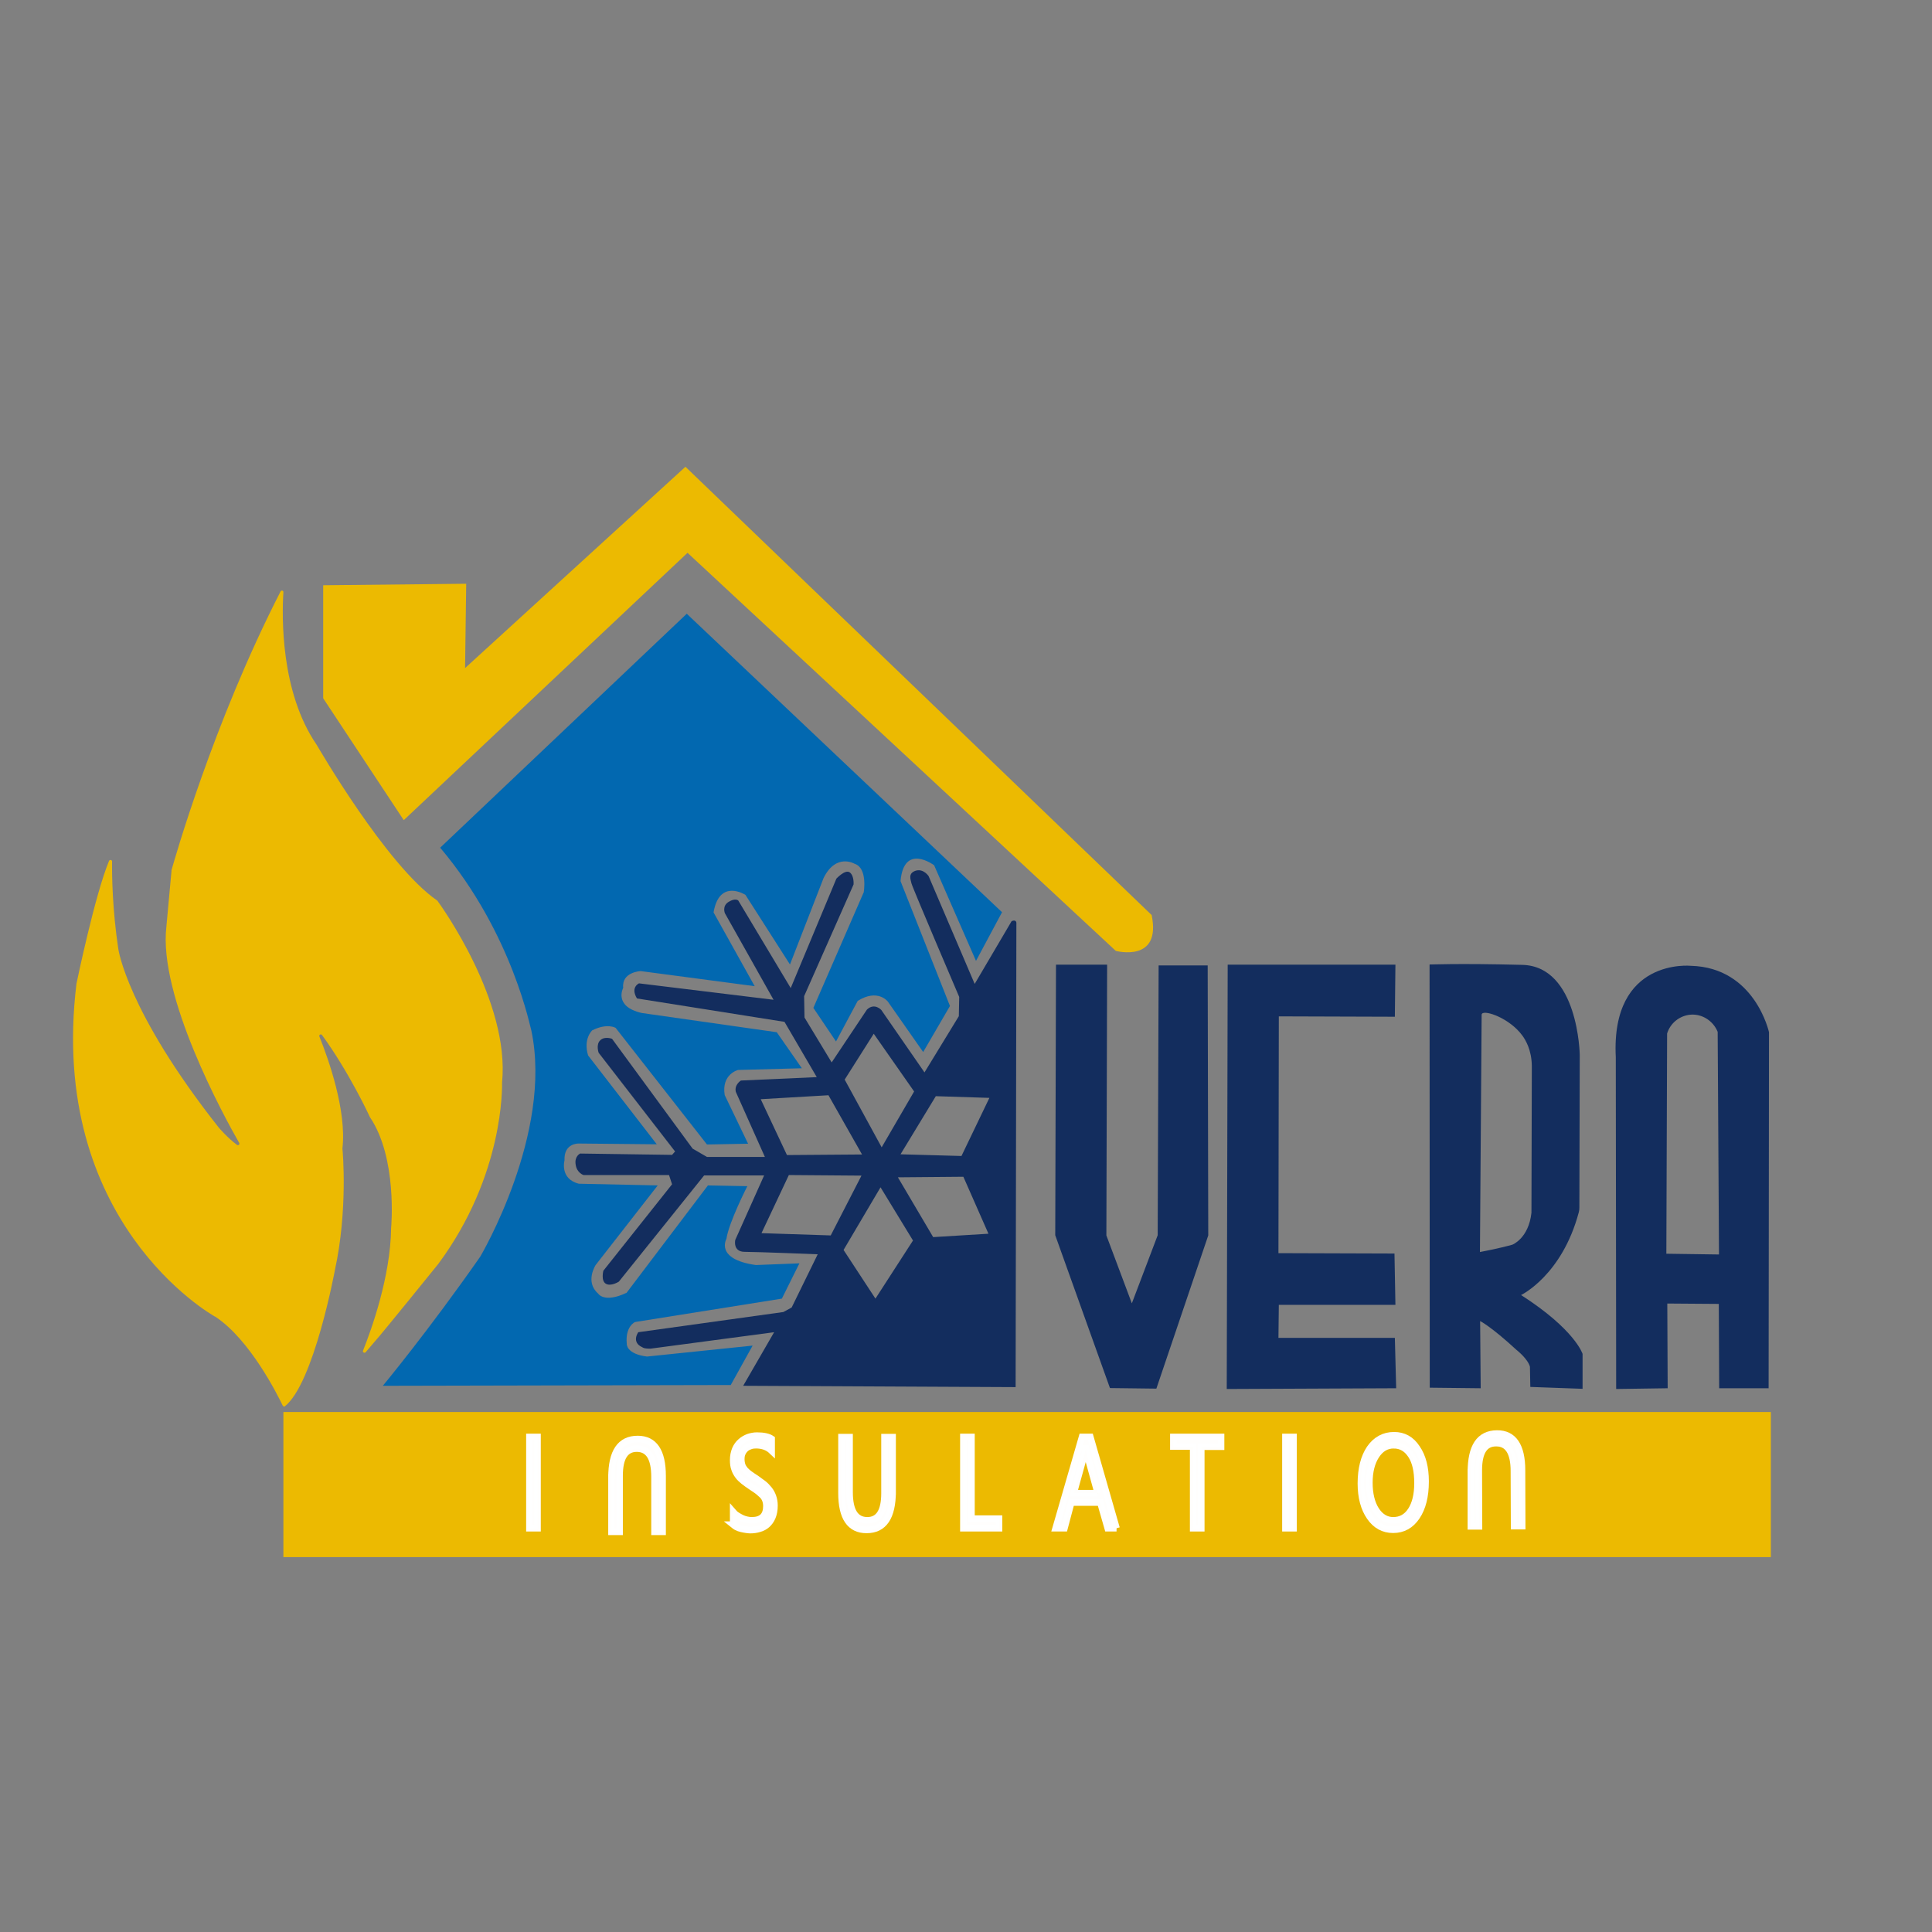 <?xml version="1.0" encoding="UTF-8"?>
<svg data-bbox="38.715 247.4 899.885 577.9" viewBox="0 0 1024 1024" xmlns="http://www.w3.org/2000/svg" data-type="ugc">
    <rect x="0" y="0" width="1024" height="1024" fill="#808080" stroke="none"/>
    <g>
        <path d="M171.3 310.2v59.9l42.7 64.6L364.4 293l227 211s24.3 6.5 19-19L363.3 247.4 246.5 354.1l.6-44.7-75.8.8z" fill="#ecba01"/>
        <path d="m233.3 449.3 130.7-124 167.1 158.2-13.8 25.8-22.2-50.7s-16-12-17.8 8.4l26.2 66.2-14.2 24.4-18.7-26.7s-5.3-7.1-16-.4L443.1 552l-12-17.8 26.7-61.3s2.2-12.9-4.9-15.1c0 0-9.8-5.8-16.4 7.6l-17.8 45.8-23.6-36.9s-13.8-8.9-16.9 9.3l21.8 39.1-60.4-8s-10.2.4-9.3 8.9c0 0-5.3 9.8 9.8 13.3l71.6 10.2 13.3 19.1-33.8.9s-8.9 2.2-7.1 13.3l12.4 25.8-21.8.4-48.4-61.8s-4.4-2.7-12.4 1.3c0 0-4.9 4.4-2.2 13.3l36.4 47.1-41.3-.4s-8-.4-7.6 8.9c0 0-2.7 9.8 7.6 12.4l41.8.9-32.9 42.2s-5.8 8.9 1.3 15.1c0 0 3.1 5.3 15.1-.4l43.1-56.9 20.9.4s-9.8 19.1-11.1 28c0 0-6.2 10.7 15.6 13.8l23.1-.9-9.3 18.7-77.8 12.4s-5.3 2.2-4.4 11.6c0 0-.4 5.3 10.7 6.7l56-5.8-11.6 20.9-184.4.4s24-28.9 51.6-68.4c0 0 38.7-65.3 27.1-120-.3.1-9.6-51-48.3-96.8z" fill="#0268b0"/>
        <path d="m538.7 489.6-.4 245.6-144.4-.7 16.4-28.4-65.4 8.7c-3.7.1-4.4-.7-4.4-.7-6.1-2.7-2.2-8-2.2-8l76.9-10.7 4.4-2.4 13.8-28.2s-32.3-1.3-38.7-1.3c-6.4 0-5-6.3-5-6.3L405 623h-31.8L328 679.3s-4.2 2.7-6.9 1.1-1.3-6.9-1.3-6.9l36.4-45.8-1.6-4.9h-45.3s-3.6-1.1-4.2-5.6c-.7-4.4 2.4-5.8 2.4-5.8l48.7.7 1.6-1.8-40.5-52.3s-1.6-4.4.9-6.7c2.4-2.2 6.2-.7 6.2-.7l42.7 58.2 7.6 4.4h30.7L390 578.7c-.9-3.8 2.7-6 2.7-6l40.2-1.8-17.1-29.3-78.2-12.4c-3.6-6 1.1-8 1.1-8l71.3 8.7-25.8-45.9s-1.6-3.8 2-6 5.1-.7 5.1-.7l27.8 46.4 24.2-58s4.7-5.1 7.1-3.3c2.4 1.8 2 6.4 2 6.4L426.2 528l.2 11.3 14.4 23.8 18.7-28c4-3.8 7.6.2 7.6.2l22.9 33.1 18.2-29.8.2-10.2s-24.9-58.2-25.3-60.2c-.4-2-2-5.3 2.2-6.7 4.2-1.3 6.9 2.9 6.9 2.9l24.4 57.1 19.6-33.3c2.9-1.1 2.5 1.4 2.5 1.4zm-75.6 58.3-15.4 24.3 19.6 35.9 17.2-29.6-21.4-30.6zM496 581l-18.7 30.8 32.3.9 14.8-30.8-28.4-.9zm-20.1 43 18.7 31.7 29.3-1.8-13.3-30.2-34.7.3zm-19-12.1-17.8-31.4-35.9 2.1 13.9 29.6 39.8-.3zm-53.3 41.7 36.7 1.2 16.3-31.7-38.5-.3-14.5 30.8zm63.1-24.3-19.6 33.2 16.9 25.8 19.9-30.8-17.2-28.2z" fill="#132d5e"/>
        <path fill="#132d5e" d="M559.7 511.3h27.1l-.4 143.5 13.5 36 13.7-36.1.5-143h26l.3 143.1-27.5 81.2-24.6-.3-29-81 .4-143.4z"/>
        <path fill="#132d5e" d="m650.7 511.3-.5 224.9 89.8-.4-.7-26.7h-61.7l.2-17.5h61.8l-.5-27.2-61.5-.2.2-125.5 61.5.2.3-27.6h-88.9z"/>
        <path d="M806.8 511.4c29.8.7 30.5 47.7 30.5 47.7l-.2 81c0 .8-.1 1.6-.3 2.4-8.9 33.5-30.6 43.9-30.6 43.9 28.7 18.4 32.6 31.2 32.6 31.2v18.5l-27.7-1-.2-10.7c-1.1-4.2-7.1-8.9-7.1-8.9-13.8-12.7-19.3-15.3-19.3-15.3l.3 35.6-27-.3-.1-224.3c-.1.1 13.8-.7 49.1.2zm-21.5 26.4-.9 125.8s9.8-1.8 17.2-3.9c0 0 8.6-3.3 10.1-16.9l.2-77.8c-.1-8.6-3.4-13.9-5-16.1-6.7-9.2-19.8-13.7-21.4-11.6-.1.1-.2.3-.2.5z" fill="#132d5e"/>
        <path d="m937.6 547.1-.2 188.7h-26.2l-.2-44.7-27.3-.2.2 44.9-27.3.4-.2-175.8c-2.7-52.9 39.8-48.5 39.8-48.5 34 .9 41.4 35.2 41.4 35.2zm-26.5 117.8-.7-118c-2.4-5.9-8.3-9.6-14.4-9.1-5.7.5-10.7 4.4-12.4 10l-.4 116.7 27.9.4z" fill="#132d5e"/>
        <path d="M149.8 744.9c-2.6-5.4-17.3-35-35.8-47.1h-.1c-1.8-1-88.6-50.2-73.4-176.2v-.1c.3-1.4 9.9-47.6 17.3-65.2.3-.8 1.6-.6 1.6.3-.1 7.6.2 25.8 3.3 46.3 0 0 4.4 32.9 53.3 94.8 0 0 4.6 5.4 9.6 9.1.7.5 1.6-.3 1.2-1-8.2-14.3-43-78-38.6-114.7v-.1l2.7-29.4v-.4c1.3-4.5 21.9-77.7 57.8-147.7.4-.8 1.6-.5 1.5.4-.8 12.7-1.6 52.8 17.6 80.8.7 1.1 37 64 63.9 82.6.1 0 .1.1.2.2 1.9 2.6 38.5 53.4 34.2 96.3v.1c0 1.6 1.2 48.8-33.8 96 0 0-29.8 36.9-33.8 41.3l-4.7 5.5c-.6.7-1.7 0-1.4-.8 4.4-11 14.6-39.2 14.9-65 .1-1 3.3-37.1-11.1-58.6 0 0 0-.1-.1-.1-.5-1.2-11.2-24.1-25.4-43.6-.6-.8-1.8-.1-1.4.8 4.8 11.9 14.5 39.3 12.2 59.3v.1c.2 1.7 2.9 32.8-4 64.4 0 0-11.2 60.5-26.7 72.3-.2 0-.8-.1-1-.6z" fill="#ecba01"/>
        <path fill="#ecba01" d="M938.6 748.4v76.9H150.2v-76.9h788.4z"/>
        <path d="M284.9 810h-4.3v-48.4h4.3V810z" opacity=".99" fill="#ffffff" stroke="#ffffff" stroke-width="3.459" stroke-miterlimit="10"/>
        <path d="M388.6 808.1v-6.7c.6.7 1.3 1.3 2.1 1.8s1.7 1 2.5 1.4 1.8.7 2.7.9c.9.2 1.7.3 2.5.3 2.6 0 4.6-.6 5.9-1.9 1.3-1.3 1.9-3.2 1.9-5.6 0-1.3-.2-2.4-.6-3.4s-1-1.9-1.8-2.6-1.7-1.6-2.7-2.3-2.2-1.5-3.4-2.3c-1.3-.9-2.5-1.7-3.6-2.6-1.1-.9-2.1-1.8-2.9-2.9-.8-1.1-1.5-2.3-1.9-3.6-.5-1.3-.7-2.9-.7-4.7 0-2.2.4-4.1 1.1-5.8.7-1.6 1.7-3 2.9-4 1.2-1.1 2.5-1.8 4-2.4 1.5-.5 3.1-.8 4.6-.8 3.6 0 6.2.6 7.8 1.7v6.4c-2.1-2-4.9-3-8.3-3-.9 0-1.9.1-2.8.4-.9.3-1.8.7-2.5 1.3-.7.6-1.3 1.3-1.8 2.3s-.7 2-.7 3.4c0 1.2.2 2.3.5 3.2.3.9.9 1.7 1.5 2.5.7.7 1.5 1.5 2.5 2.2 1 .7 2.1 1.5 3.4 2.3 1.3.9 2.5 1.8 3.7 2.7s2.2 2 3.1 3.1c.9 1.1 1.6 2.4 2.1 3.8s.8 3 .8 4.8c0 2.4-.4 4.4-1.1 6.1-.7 1.7-1.7 3-2.8 4s-2.6 1.8-4.1 2.2c-1.6.5-3.2.7-4.9.7-.6 0-1.3-.1-2.1-.2s-1.7-.3-2.6-.5c-.9-.2-1.7-.5-2.5-.9s-1.3-.9-1.8-1.3z" opacity=".99" fill="#ffffff" stroke="#ffffff" stroke-width="3.459" stroke-miterlimit="10"/>
        <path d="M473.1 790.5c0 13.6-4.6 20.4-13.8 20.4-8.8 0-13.3-6.5-13.3-19.6v-29.6h4.3v29.2c0 9.9 3.1 14.9 9.4 14.9 6.1 0 9.1-4.8 9.1-14.4v-29.7h4.3v28.8z" opacity=".99" fill="#ffffff" stroke="#ffffff" stroke-width="3.459" stroke-miterlimit="10"/>
        <path d="M529.5 810h-18.9v-48.4h4.3v43.3h14.6v5.1z" opacity=".99" fill="#ffffff" stroke="#ffffff" stroke-width="3.459" stroke-miterlimit="10"/>
        <path d="M591.8 810h-4.7l-3.9-13.6h-15.4l-3.6 13.6h-4.7l14-48.4h4.4l13.9 48.4zm-10-18.6-5.7-20.6c-.2-.7-.4-1.8-.6-3.2h-.1c-.2 1.4-.4 2.5-.6 3.2l-5.7 20.6h12.7z" opacity=".99" fill="#ffffff" stroke="#ffffff" stroke-width="3.459" stroke-miterlimit="10"/>
        <path d="M647.2 766.8h-10.5V810h-4.3v-43.3h-10.5v-5.1h25.3v5.2z" opacity=".99" fill="#ffffff" stroke="#ffffff" stroke-width="3.459" stroke-miterlimit="10"/>
        <path d="M685.6 810h-4.3v-48.4h4.3V810z" opacity=".99" fill="#ffffff" stroke="#ffffff" stroke-width="3.459" stroke-miterlimit="10"/>
        <path d="M738.4 810.8c-5.2 0-9.3-2.3-12.4-6.8s-4.7-10.4-4.7-17.7c0-7.8 1.6-14 4.7-18.6 3.2-4.6 7.5-7 12.9-7 5 0 9.1 2.2 12.1 6.8 3.1 4.5 4.6 10.4 4.6 17.7 0 7.9-1.6 14.1-4.7 18.7s-7.3 6.9-12.5 6.9zm.3-44.8c-3.8 0-6.9 1.8-9.3 5.5s-3.6 8.5-3.6 14.4 1.2 10.8 3.5 14.4 5.4 5.5 9.1 5.5c4 0 7.1-1.7 9.4-5.2s3.5-8.3 3.5-14.5c0-6.4-1.1-11.3-3.4-14.8s-5.3-5.3-9.2-5.3z" opacity=".99" fill="#ffffff" stroke="#ffffff" stroke-width="3.459" stroke-miterlimit="10"/>
        <path d="M779.6 780.3c0-13.6 4.5-20.4 13.8-20.5 8.8-.1 13.3 6.5 13.3 19.5l.1 29.6h-4.3l-.1-29.2c0-9.9-3.2-14.9-9.5-14.8-6.1 0-9.1 4.8-9.1 14.4l.1 29.7h-4.3v-28.7z" opacity=".99" fill="#ffffff" stroke="#ffffff" stroke-width="3.459" stroke-miterlimit="10"/>
        <path d="M324.1 783.1c0-13.6 4.6-20.4 13.9-20.4 8.8 0 13.2 6.6 13.2 19.6v29.6h-4.3v-29.2c0-9.9-3.1-14.9-9.4-14.9-6.1 0-9.1 4.8-9.1 14.4v29.7h-4.3v-28.8z" opacity=".99" fill="#ffffff" stroke="#ffffff" stroke-width="3.459" stroke-miterlimit="10"/>
    </g>
</svg>
